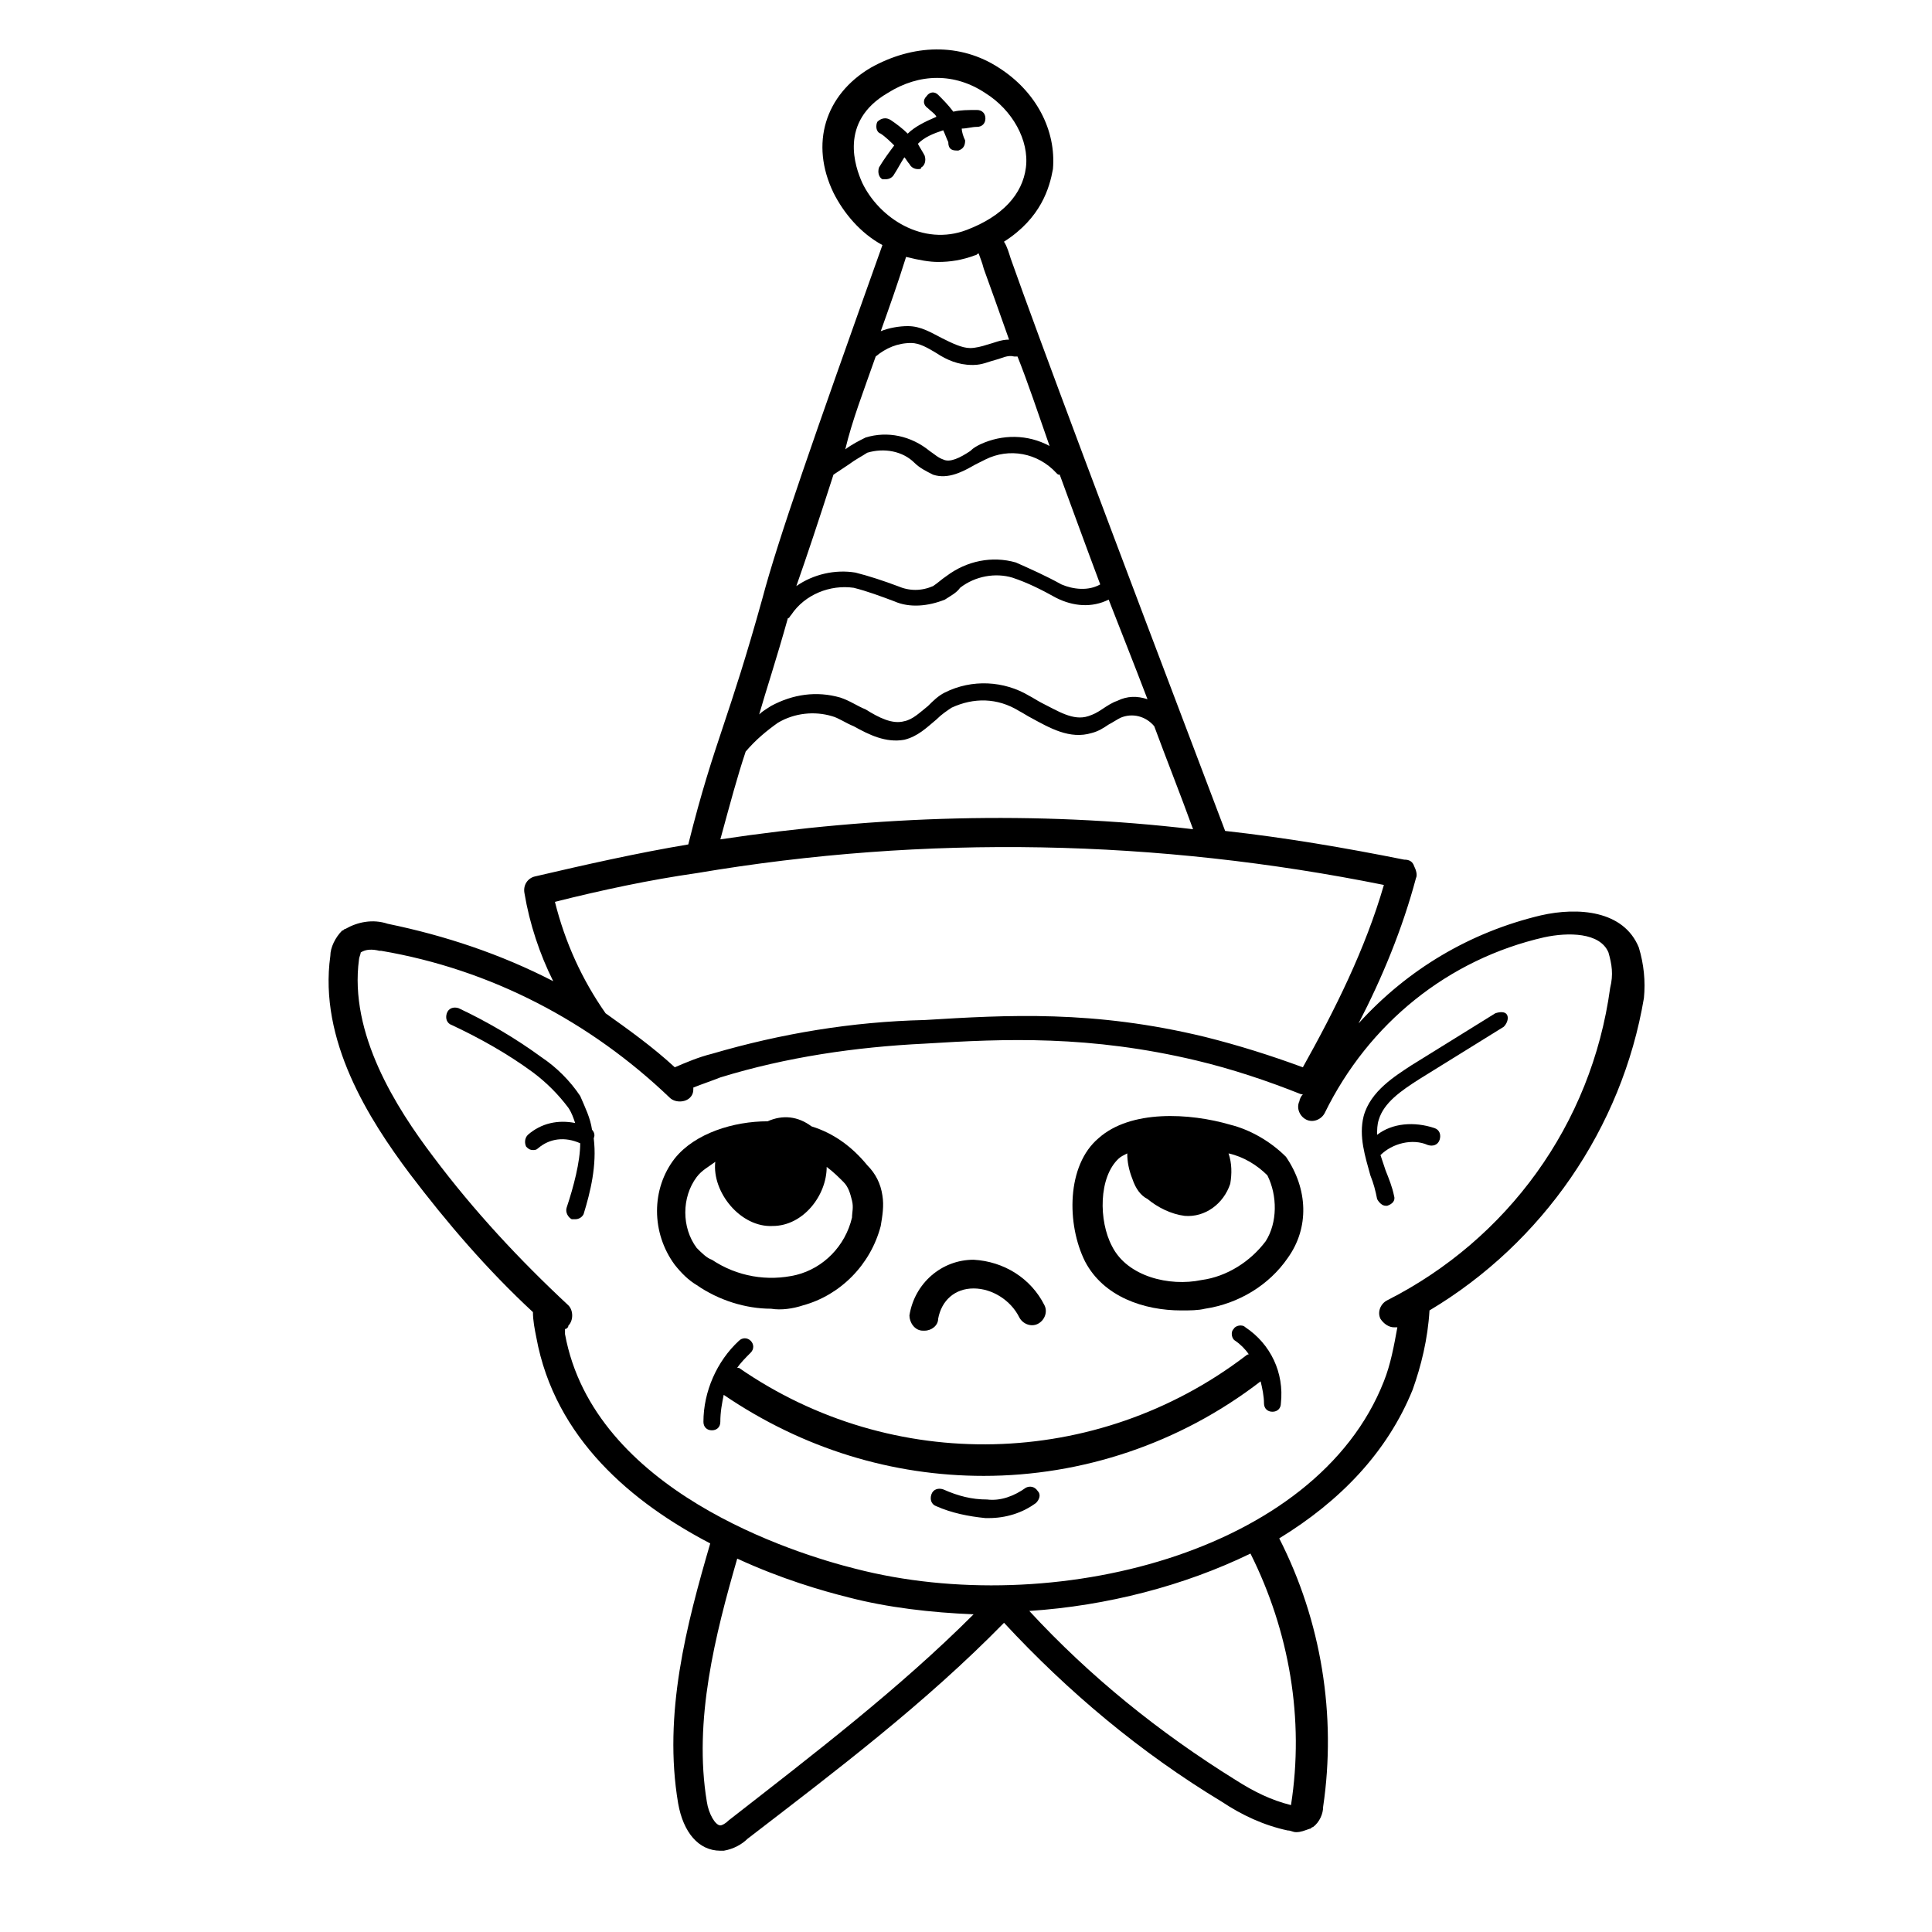<?xml version="1.0" encoding="UTF-8"?>
<!-- Uploaded to: ICON Repo, www.iconrepo.com, Generator: ICON Repo Mixer Tools -->
<svg fill="#000000" width="800px" height="800px" version="1.1" viewBox="144 144 512 512" xmlns="http://www.w3.org/2000/svg">
 <g>
  <path d="m578.3 395.08c-4.027-9.844-16.109-10.738-25.949-8.5-18.793 4.473-35.348 14.316-48.324 28.637 6.266-12.082 11.633-25.055 15.211-38.48 0.449-0.895 0-2.238-0.449-3.133-0.445-1.344-1.34-1.793-2.684-1.793-15.66-3.133-31.32-5.816-47.43-7.606-31.77-83.672-49.219-130.2-56.824-151.68-0.449-1.344-0.895-3.133-1.789-4.473 9.844-6.266 12.082-14.316 12.977-19.238 0.895-10.289-4.473-20.582-14.316-26.848-10.289-6.711-22.82-6.266-34.004 0-12.082 7.16-16.109 20.133-9.844 33.109 2.684 5.371 7.16 10.738 12.977 13.871-18.344 51.453-27.742 78.301-31.77 93.512-4.473 16.109-7.606 25.504-10.289 33.559-3.133 9.395-5.816 17.449-9.395 31.77-13.422 2.238-27.293 5.371-40.715 8.5-1.789 0.449-3.133 2.238-2.684 4.473 1.344 8.055 4.027 16.109 7.606 23.266-13.871-7.16-28.637-12.082-43.848-15.211-4.027-1.344-8.055-0.449-11.188 1.344-0.449 0-0.449 0.449-0.895 0.449-1.789 1.789-3.133 4.473-3.133 6.711-3.133 22.371 10.289 43.402 21.031 57.719 9.844 12.977 20.582 25.504 32.664 36.691 0 2.238 0.449 4.473 0.895 6.711 4.922 26.848 25.504 43.848 46.086 54.586-6.266 21.477-12.527 45.191-8.5 68.906 1.344 7.606 5.371 12.527 11.188 12.527h0.895c2.684-0.449 4.922-1.789 6.266-3.133 23.266-17.898 46.98-35.793 68.012-57.27 17.004 18.344 36.242 34.453 57.719 47.43 5.371 3.578 11.188 6.266 17.449 7.606 0.895 0 1.344 0.449 2.238 0.449 1.344 0 2.238-0.449 3.578-0.895 0.449 0 0.449-0.449 0.895-0.449 1.789-1.344 2.684-3.578 2.684-5.371 3.578-24.16-0.449-49.219-11.633-71.141 16.109-9.844 28.637-22.82 35.348-39.375 2.238-6.266 4.027-13.422 4.473-21.031 29.977-17.898 51.008-48.324 56.824-82.773 0.438-4.477-0.008-8.953-1.352-13.426zm-66.668 93.512c-1.789 0.895-2.684 3.133-1.789 4.922 0.895 1.344 2.238 2.238 3.578 2.238h0.895c-0.895 4.922-1.789 9.844-3.578 14.316-17.898 45.641-88.145 63.09-140.05 49.664-16.109-4.027-69.352-20.582-76.957-62.191v-1.344c0.449 0 0.895-0.449 0.895-0.895 1.344-1.344 1.344-4.027 0-5.371-12.977-12.082-25.055-25.055-35.793-39.375-9.844-12.977-22.371-32.664-19.688-52.352 0-0.449 0.449-1.344 0.449-1.789 1.344-0.895 3.133-0.895 4.922-0.449h0.449c29.082 4.922 55.48 18.793 76.512 38.926 1.344 1.344 4.027 1.344 5.371 0 0.895-0.895 0.895-1.789 0.895-2.684 2.238-0.895 4.922-1.789 7.16-2.684 17.449-5.371 35.793-8.055 54.141-8.949 21.477-1.344 43.848-2.238 72.035 4.473 9.395 2.238 18.793 5.371 27.742 8.949h0.449c-0.449 0.449-0.895 1.344-0.895 1.789-0.895 1.789 0 4.027 1.789 4.922 1.789 0.895 4.027 0 4.922-1.789 11.633-23.715 32.664-40.715 58.168-46.531 6.266-1.344 14.766-1.344 17.004 4.027 0.895 3.133 1.344 5.816 0.449 9.395-4.938 36.25-27.309 66.676-59.078 82.781zm-25.504 133.78c-5.371-1.344-9.844-3.578-14.766-6.711-20.133-12.527-38.48-27.293-54.586-44.742 20.582-1.344 41.164-6.711 58.613-15.211 10.293 20.578 14.316 43.848 10.738 66.664zm-154.81-0.895c-3.578-21.477 2.238-44.297 8.055-64.43 11.633 5.371 22.371 8.5 29.531 10.289 10.289 2.684 21.926 4.027 33.109 4.473-19.688 19.691-42.508 37.141-64.879 54.59-0.895 0.895-1.789 1.344-2.238 1.344-1.34 0-3.129-3.133-3.578-6.266zm-2.684-246.09c60.852-10.289 122.15-8.949 182.11 3.133-4.922 17.004-12.977 33.109-21.477 48.324-8.5-3.133-17.004-5.816-25.949-8.055-29.531-7.16-52.352-5.816-74.273-4.473-19.238 0.449-38.031 3.578-56.375 8.949-3.578 0.895-6.711 2.238-9.844 3.578-5.816-5.371-12.082-9.844-18.344-14.316-6.266-8.949-10.738-18.793-13.422-29.531 12.523-3.137 25.051-5.82 37.578-7.609zm50.559-206.71c8.5-5.371 17.898-5.371 25.949 0 7.16 4.473 11.633 12.527 10.738 19.688-0.895 7.16-6.266 12.977-15.66 16.555-11.633 4.473-23.266-3.133-27.742-12.527-1.785-4.027-6.258-16.109 6.715-23.715zm13.426 44.742c3.133 0 6.266-0.449 9.844-1.789 0.449 0 0.449-0.449 0.895-0.449 0.449 1.344 0.895 2.238 1.344 4.027 1.789 4.922 4.027 11.188 6.711 18.793-2.238 0-4.027 0.895-5.816 1.344-1.344 0.449-3.133 0.895-4.473 0.895-2.238 0-4.922-1.344-7.606-2.684-2.684-1.344-5.371-3.133-8.949-3.133-2.238 0-4.922 0.449-7.16 1.344 2.238-6.266 4.473-12.527 6.711-19.688 3.578 0.895 6.262 1.34 8.5 1.34zm-57.719 153.02c2.684-9.844 4.473-16.555 6.711-23.266 2.684-3.133 5.371-5.371 8.5-7.606 4.473-2.684 9.844-3.133 14.316-1.789 1.789 0.449 3.578 1.789 5.816 2.684 4.027 2.238 8.5 4.473 13.422 3.578 3.578-0.895 5.816-3.133 8.5-5.371 1.344-1.344 2.684-2.238 4.027-3.133 5.816-2.684 12.082-2.684 17.898 0.895 0.895 0.449 2.238 1.344 3.133 1.789 4.922 2.684 10.289 5.816 16.109 4.027 1.789-0.449 3.133-1.344 4.473-2.238 0.895-0.449 2.238-1.344 3.133-1.789 3.133-1.344 6.711-0.449 8.949 2.238 3.133 8.5 6.711 17.449 10.289 27.293-41.609-4.918-83.668-3.578-125.28 2.688zm17.895-58.613c0.449 0 0.449-0.449 0.895-0.895 3.578-5.371 10.289-8.055 16.555-7.16 3.578 0.895 7.16 2.238 10.738 3.578 4.027 1.789 8.949 1.344 13.422-0.449 1.344-0.895 3.133-1.789 4.027-3.133 4.027-3.133 9.395-4.027 13.871-2.684 4.027 1.344 7.606 3.133 11.633 5.371 4.473 2.238 9.395 2.684 13.871 0.449 3.133 8.055 6.711 17.004 10.289 26.398-2.684-0.895-5.371-0.895-8.055 0.449-1.344 0.449-2.684 1.344-4.027 2.238-1.344 0.895-2.238 1.344-3.578 1.789-4.027 1.344-8.055-1.344-12.527-3.578-0.895-0.449-2.238-1.344-3.133-1.789-6.711-4.027-15.211-4.473-22.371-0.895-1.789 0.895-3.133 2.238-4.473 3.578-2.238 1.789-4.027 3.578-6.266 4.027-3.133 0.895-6.711-0.895-10.289-3.133-2.238-0.895-4.027-2.238-6.711-3.133-6.266-1.789-12.527-0.895-18.344 2.238-1.344 0.895-2.238 1.344-3.133 2.238 1.789-6.269 4.477-14.324 7.606-25.508zm23.27-69.352c2.684-2.238 5.816-3.578 9.395-3.578 2.238 0 4.473 1.344 6.711 2.684 2.684 1.789 5.816 3.133 9.395 3.133h0.449c2.238 0 4.027-0.895 5.816-1.344 1.789-0.449 3.133-1.344 4.922-0.895h0.895c2.684 6.711 5.371 14.766 8.5 23.715-5.816-3.133-12.527-3.133-18.344-0.449-0.895 0.449-1.789 0.895-2.684 1.789-2.684 1.789-5.371 3.133-7.16 2.238-1.344-0.449-2.238-1.344-3.578-2.238-4.922-4.027-11.188-5.371-17.004-3.578-1.789 0.895-3.578 1.789-5.371 3.133 1.793-7.609 4.926-15.66 8.059-24.609zm-11.188 31.32c1.344-0.895 2.684-1.789 4.027-2.684 1.789-1.344 3.578-2.238 4.922-3.133 4.473-1.344 9.395-0.449 12.527 2.684 1.344 1.344 3.133 2.238 4.922 3.133 4.027 1.344 8.055-0.895 11.188-2.684 0.895-0.449 1.789-0.895 2.684-1.344 6.266-3.133 13.871-1.789 18.793 3.578 0.449 0.449 0.449 0.449 0.895 0.449 3.133 8.5 6.711 18.344 10.738 29.082-3.133 1.789-7.16 1.344-10.289 0-4.027-2.238-8.055-4.027-12.082-5.816-6.266-1.789-12.977-0.449-18.344 3.578-1.344 0.895-2.238 1.789-3.578 2.684-3.133 1.344-6.266 1.344-9.395 0-3.578-1.344-7.606-2.684-11.188-3.578-5.371-0.895-11.188 0.449-15.66 3.578 2.68-7.606 5.812-17 9.84-29.527z"/>
  <path d="m380.98 182.55c-1.344 1.789-2.684 3.578-4.027 5.816-0.449 1.344 0 2.684 0.895 3.133h0.895c0.895 0 1.789-0.449 2.238-1.344 0.895-1.344 1.789-3.133 2.684-4.473 0.449 0.449 0.895 1.344 1.344 1.789 0.449 0.895 1.344 1.344 2.238 1.344 0.449 0 0.895 0 0.895-0.449 0.895-0.449 1.344-1.789 0.895-3.133-0.449-0.895-1.344-2.238-1.789-3.133 1.789-1.789 4.027-2.684 6.711-3.578 0.449 0.895 0.895 2.238 1.344 3.133-0.004 1.789 0.891 2.234 2.234 2.234h0.449c1.34-0.445 1.785-1.34 1.785-2.684-0.449-0.895-0.895-2.238-0.895-3.133 1.344 0 2.684-0.449 4.027-0.449s2.238-0.895 2.238-2.238-0.895-2.238-2.238-2.238c-2.238 0-4.473 0-6.266 0.449-1.344-1.789-2.684-3.133-4.027-4.473-0.895-0.895-2.238-0.895-3.133 0.449-0.895 0.895-0.895 2.238 0.449 3.133 0.895 0.895 1.789 1.344 2.238 2.238-3.133 1.34-5.816 2.684-7.606 4.473-1.344-1.344-3.133-2.684-4.473-3.578-1.344-0.895-2.688-0.449-3.582 0.445-0.449 0.895-0.449 2.684 0.895 3.133 1.344 0.895 2.684 2.238 3.582 3.133z"/>
  <path d="m356.82 489.93c9.844-2.684 17.898-10.738 20.582-21.031 0.449-2.684 0.895-5.371 0.449-8.055-0.449-3.133-1.789-5.816-4.027-8.055-4.027-4.922-8.949-8.5-14.766-10.289-3.578-2.684-7.606-3.133-11.633-1.344-8.949 0-19.238 3.133-24.609 9.844-6.266 8.055-6.266 19.688 0 28.188 1.789 2.238 3.578 4.027 5.816 5.371 5.816 4.027 12.977 6.266 19.688 6.266 2.684 0.445 5.816 0 8.5-0.895zm-28.188-15.215c-4.027-5.371-4.027-13.422 0-18.793 1.344-1.789 3.133-2.684 4.922-4.027-0.895 8.055 6.711 17.449 15.211 17.004 8.055 0 14.316-8.055 14.316-15.66 1.789 1.344 3.133 2.684 4.473 4.027 1.344 1.344 1.789 3.133 2.238 4.922 0.449 1.789 0 3.133 0 4.473-1.789 7.606-7.606 13.422-14.766 15.211-7.606 1.789-15.66 0.449-22.371-4.027-1.34-0.441-2.68-1.785-4.023-3.129z"/>
  <path d="m484.79 450.56c-4.027-4.027-9.395-7.16-14.766-8.5-10.738-3.133-26.398-4.027-34.898 3.578-8.5 7.16-8.5 22.82-3.578 32.664 4.922 9.395 15.66 12.977 25.504 12.977 2.238 0 4.473 0 6.266-0.449 8.949-1.344 17.004-6.266 21.926-13.422 5.812-8.055 5.367-18.348-0.453-26.848v0zm-5.367 22.371c-4.027 5.371-10.289 9.395-17.004 10.289-8.5 1.789-19.688-0.895-23.715-8.949-3.578-6.711-3.578-18.344 1.789-23.266 0.449-0.449 1.344-0.895 2.238-1.344 0 2.238 0.449 4.473 1.344 6.711 0.895 2.684 2.238 4.473 4.027 5.371 2.684 2.238 6.266 4.027 9.844 4.473 5.371 0.449 10.289-3.133 12.082-8.5 0.449-2.684 0.449-5.371-0.449-8.055 4.027 0.895 7.606 3.133 10.289 5.816 2.688 5.371 2.688 12.531-0.445 17.453z"/>
  <path d="m388.59 496.64h0.449c1.789 0 3.578-1.344 3.578-3.133 0.895-4.922 4.473-8.055 9.395-8.055s9.844 3.133 12.082 7.606c0.895 1.789 3.133 2.684 4.922 1.789 1.789-0.895 2.684-3.133 1.789-4.922-3.578-7.16-10.738-11.633-18.793-12.082-8.5 0-15.66 6.266-17.004 14.766 0 1.793 1.344 4.031 3.582 4.031z"/>
  <path d="m474.05 495.75c-0.895-0.895-2.684-0.449-3.133 0.449-0.895 0.895-0.449 2.684 0.449 3.133 1.344 0.895 2.684 2.238 3.578 3.578-0.449 0-0.895 0.449-0.895 0.449-39.375 29.977-93.512 31.32-134.23 3.133h-0.449c0.895-1.344 2.238-2.684 3.578-4.027 0.895-0.895 0.895-2.238 0-3.133-0.895-0.895-2.238-0.895-3.133 0-5.816 5.371-9.395 13.422-9.395 21.477 0 1.344 0.895 2.238 2.238 2.238s2.238-0.895 2.238-2.238c0-2.684 0.449-4.922 0.895-7.16 21.031 14.316 44.742 21.477 68.906 21.477 25.949 0 51.902-8.5 73.379-25.055 0.449 1.789 0.895 4.027 0.895 5.816 0 1.344 0.895 2.238 2.238 2.238s2.238-0.895 2.238-2.238c0.895-8.059-2.684-15.664-9.398-20.137z"/>
  <path d="m415.88 538.25c-3.133 2.238-6.711 3.578-10.289 3.133-4.027 0-7.606-0.895-11.633-2.684-1.344-0.449-2.684 0-3.133 1.344s0 2.684 1.344 3.133c4.027 1.789 8.5 2.684 12.977 3.133h0.895c4.473 0 8.949-1.344 12.527-4.027 0.895-0.895 1.344-2.238 0.449-3.133-0.898-1.344-2.242-1.344-3.137-0.898z"/>
  <path d="m540.27 412.53-22.371 13.871c-4.027 2.684-10.738 6.711-12.527 13.422-1.344 5.371 0.449 10.738 1.789 15.66 0.895 2.238 1.344 4.027 1.789 6.266 0.449 0.895 1.344 1.789 2.238 1.789h0.449c1.344-0.449 2.238-1.344 1.789-2.684-0.449-2.238-1.344-4.473-2.238-6.711-0.449-1.344-0.895-2.684-1.344-4.027 3.133-3.133 8.5-4.473 12.527-2.684 1.344 0.449 2.684 0 3.133-1.344 0.449-1.344 0-2.684-1.344-3.133-5.371-1.789-11.188-1.344-15.211 1.789 0-1.344 0-2.684 0.449-4.027 1.344-4.473 5.816-7.606 10.738-10.738l22.371-13.871c0.895-0.895 1.344-2.238 0.895-3.133-0.449-0.895-1.793-0.895-3.133-0.445z"/>
  <path d="m294.18 463.98c-0.449 1.344 0.449 2.684 1.344 3.133h0.895c0.895 0 1.789-0.449 2.238-1.344 1.789-5.816 3.578-12.977 2.684-20.133 0.449-0.895 0-1.789-0.449-2.238-0.449-3.133-1.789-5.816-3.133-8.949-2.684-4.027-6.266-7.606-10.289-10.289-6.711-4.922-14.316-9.395-21.926-12.977-1.344-0.449-2.684 0-3.133 1.344-0.449 1.344 0 2.684 1.344 3.133 7.606 3.578 14.766 7.606 21.477 12.527 3.578 2.684 6.711 5.816 9.395 9.395 0.895 1.344 1.344 2.684 1.789 4.027-4.473-0.895-8.949 0-12.527 3.133-0.895 0.895-0.895 2.238-0.449 3.133 0.449 0.449 0.895 0.895 1.789 0.895 0.449 0 0.895 0 1.344-0.449 3.133-2.684 7.16-3.133 11.188-1.344 0.004 4.926-1.789 11.637-3.578 17.004z"/>
 </g>
</svg>